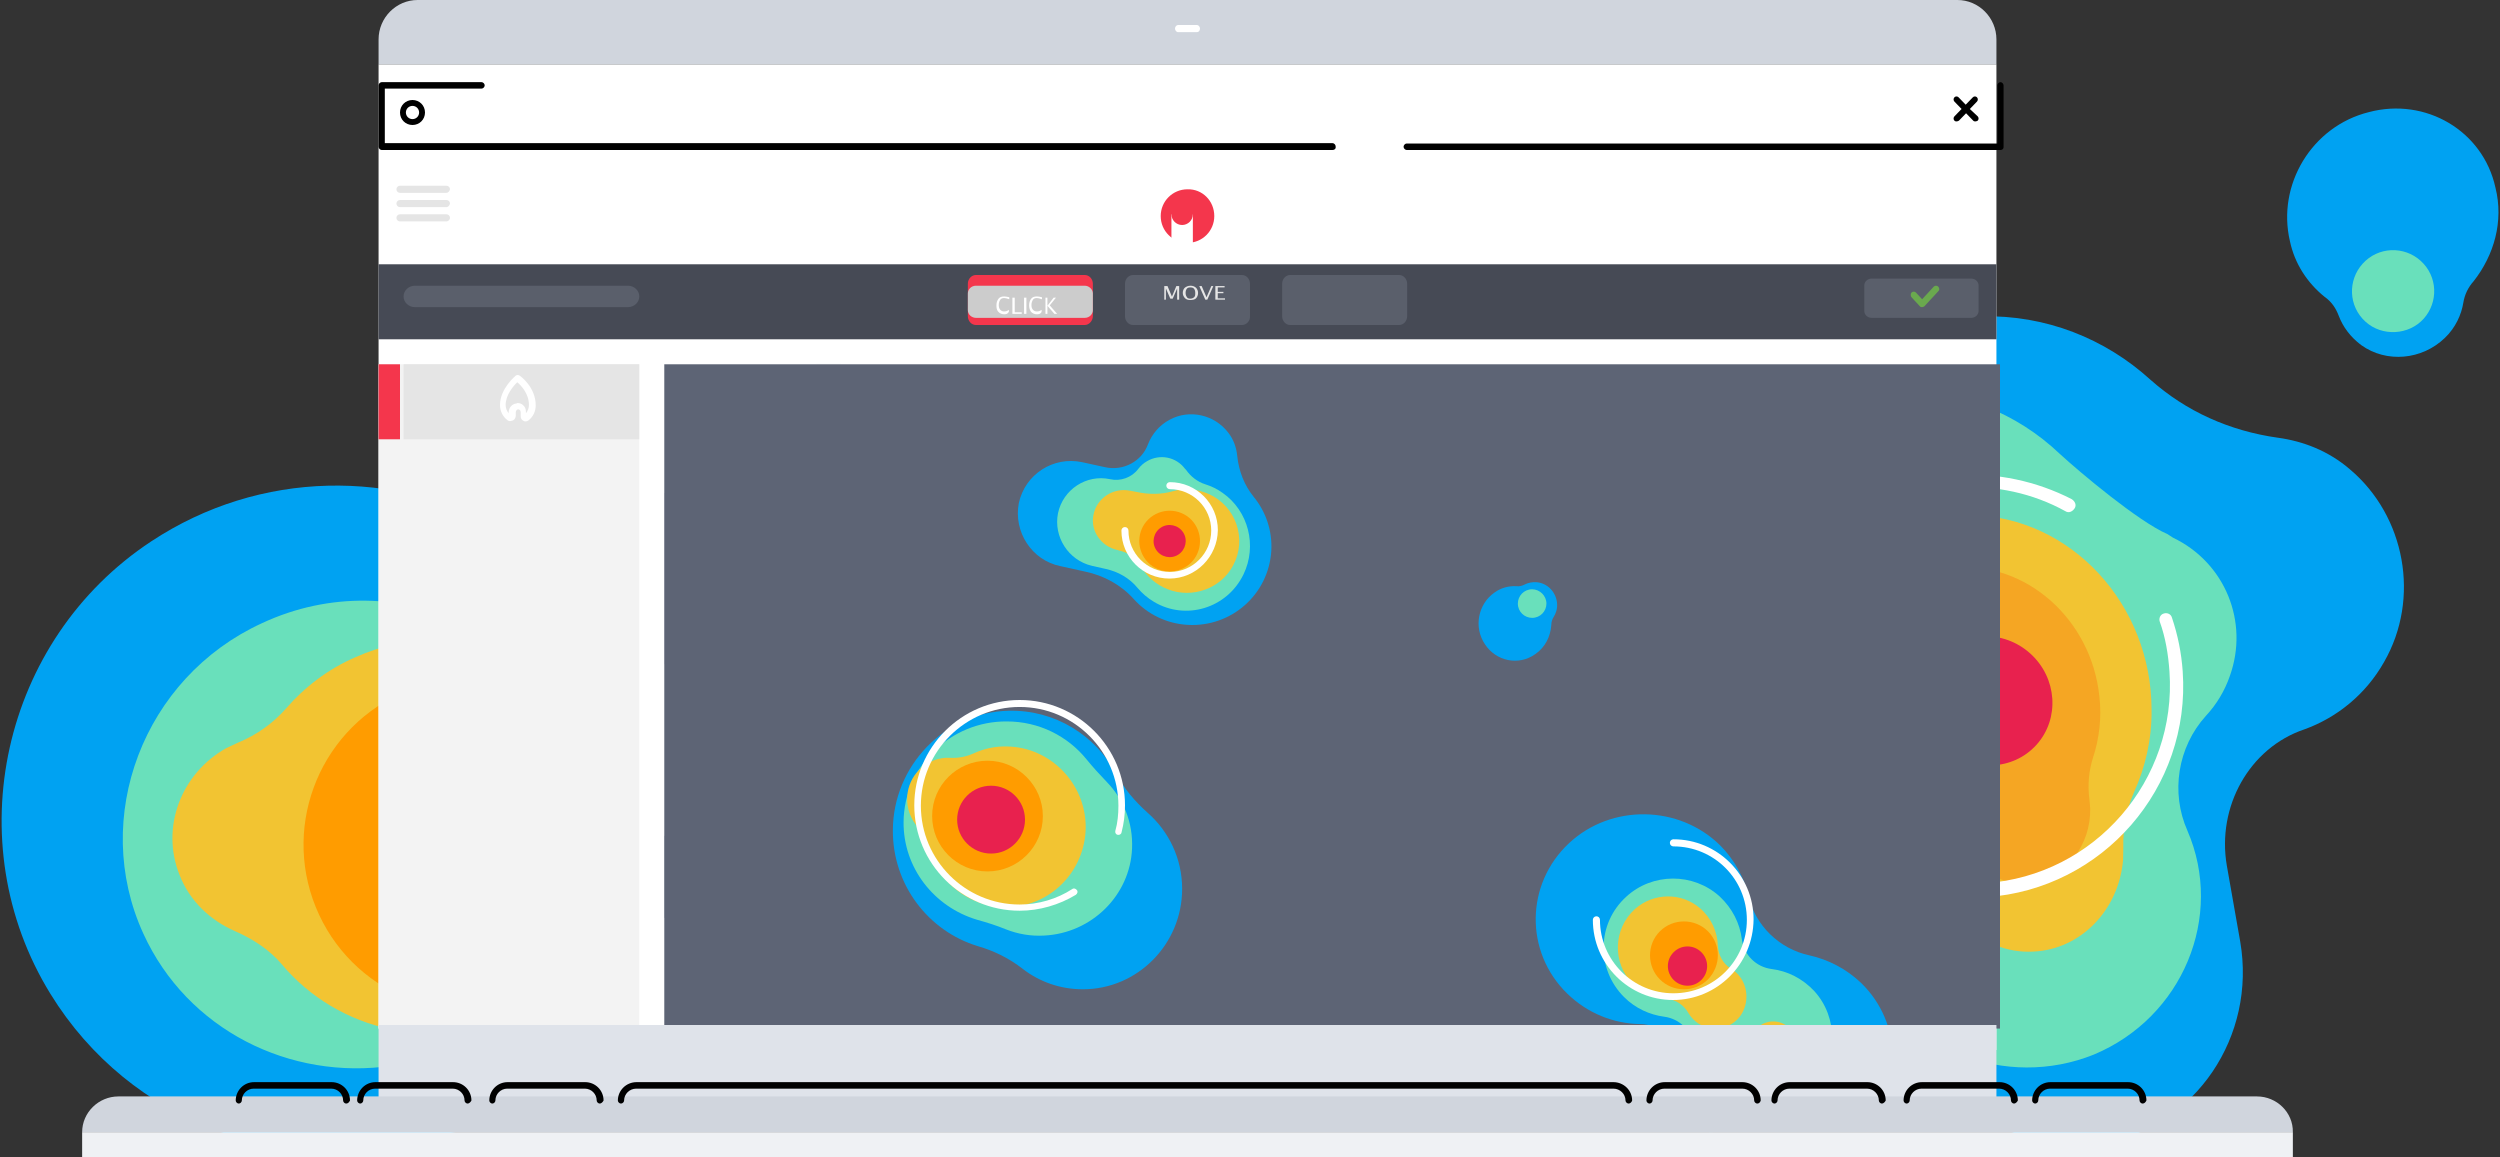 <?xml version="1.0" encoding="UTF-8"?>
<svg width="700px" height="324px" viewBox="0 0 700 324" version="1.1" xmlns="http://www.w3.org/2000/svg" xmlns:xlink="http://www.w3.org/1999/xlink">
    <rect x="0" y="0" width="700" height="324" fill="#333333" stroke="none"/>
    <!-- Generator: Sketch 50.2 (55047) - http://www.bohemiancoding.com/sketch -->
    <title>laptop</title>
    <desc>Created with Sketch.</desc>
    <defs>
        <polygon id="path-1" points="0.325 0.827 17.992 0.827 17.992 1.564 0.325 1.564"></polygon>
        <polygon id="path-3" points="0.649 0.757 30.285 0.757 30.285 4.516 0.649 4.516"></polygon>
        <polygon id="path-5" points="0.205 191.256 373.294 191.256 373.294 0.827 0.205 0.827"></polygon>
    </defs>
    <g id="Page-1" stroke="none" stroke-width="1" fill="none" fill-rule="evenodd">
        <g id="Desktop" transform="translate(-307, -397)">
            <g id="top" transform="translate(-1, 0)">
                <g id="laptop" transform="translate(273, 352)">
                    <g id="Group" transform="translate(0, 124)" fill-rule="nonzero">
                        <path d="M216.043,93.003 C199.845,63.193 167.754,43.117 131.079,44.03 C80.956,45.247 40.308,86.616 40.002,136.502 C39.697,179.087 68.12,214.981 106.935,226.54 C119.771,230.19 131.69,235.97 142.387,244.182 C155.529,254.221 172.033,260 189.76,260 C232.853,260 268,225.019 268,182.129 C268,158.403 257.303,137.414 240.799,123.118 C230.714,114.296 222.156,104.258 216.043,93.003" id="Shape" fill="#00A2F2" transform="translate(154, 152) rotate(-32) translate(-154, -152) "></path>
                        <path d="M188.453,110.396 C192.52,115.375 197.095,120.353 201.67,125.083 C212.346,136.035 218.701,151.22 217.938,167.898 C216.667,198.018 191.757,222.412 161.001,223.906 C152.358,224.404 143.97,222.91 136.345,219.923 C130.244,217.434 123.89,215.442 117.535,213.7 C89.829,205.485 69.748,180.344 70.002,150.722 C70.257,115.126 100.25,85.753 136.853,86.002 C157.696,86.002 176.252,95.461 188.453,110.396 Z" id="Shape" fill="#69E0BB" transform="translate(144, 155) rotate(-25) translate(-144, -155) "></path>
                        <path d="M158.577,103.025 C189.032,103.562 214,128.239 214,158.281 C213.726,188.591 188.758,213 157.754,213 C131.689,213 109.739,195.833 103.429,172.229 C102.057,167.133 99.039,162.304 95.472,158.281 C90.533,152.648 87.515,145.406 88.064,137.359 C88.887,123.143 100.411,111.877 114.952,110.804 L118.519,110.804 C124.281,111.072 129.768,109.999 134.707,107.854 C141.841,104.635 150.072,102.757 158.577,103.025 Z" id="Shape" fill="#F2C432" transform="translate(151, 158) rotate(-25) translate(-151, -158) "></path>
                        <path d="M213,157.5 C213,183.333 192.01,204 166.5,204 C140.667,204 120,183.01 120,157.5 C120,131.667 140.99,111 166.5,111 C192.01,111 213,131.99 213,157.5" id="Shape" fill="#FF9C00" transform="translate(166.5, 157.5) rotate(-25) translate(-166.5, -157.5) "></path>
                        <path d="M201,157.5 C201,173.224 188,186 172,186 C156,186 143,173.224 143,157.5 C143,141.776 156,129 172,129 C188,129 201,141.776 201,157.5" id="Shape" fill="#E8214E" transform="translate(172, 157.5) rotate(-25) translate(-172, -157.5) "></path>
                    </g>
                    <g id="Group-2" transform="translate(629.038, 229.074) scale(1, -1) rotate(-42) translate(-629.038, -229.074) translate(480.538, 54.574)" fill-rule="nonzero">
                        <path d="M74.013,189.657 L96.501,194.476 C113.635,197.918 129.34,206.179 141.12,218.915 C153.256,231.995 170.746,240.601 190.379,241.633 C230,243.699 263.91,214.784 266.409,176.232 C267.479,158.333 261.411,141.466 250.346,128.386 C241.779,118.059 236.782,105.667 235.354,92.243 C234.64,85.014 232.142,77.786 227.144,71.59 C214.651,55.756 191.806,50.592 173.602,60.231 C164.321,65.05 157.539,72.967 153.97,81.916 C148.259,97.062 131.482,105.667 115.062,102.225 L94.002,97.75 C67.588,92.243 41.888,108.421 36.177,133.893 C31.179,159.365 47.956,184.493 74.013,189.657" id="Shape" fill="#00A2F2" transform="translate(150.913, 148.554) rotate(-230) translate(-150.913, -148.554) "></path>
                        <g id="Group-16" transform="translate(92.688, 284.303)">
                            <path d="M63.226,17.261 C62.607,8.352 55.809,1.034 47.157,0.08 C43.449,-0.239 40.05,0.398 36.96,1.989 C35.106,2.943 32.943,3.579 30.471,3.261 C24.291,2.943 18.111,4.534 12.858,8.352 C-0.429,17.579 -4.137,36.352 5.133,50.033 C14.094,63.715 32.325,67.533 45.612,57.987 C53.646,52.579 57.972,43.67 58.59,34.443 C58.59,32.215 59.208,29.988 60.444,28.079 C62.298,25.215 63.535,21.397 63.226,17.261 L56.841,9.349" id="Shape" fill="#00A2F2"></path>
                            <path d="M55.22,17.256 C55.22,23.475 50.245,28.76 43.716,28.76 C37.497,28.76 32.212,23.786 32.212,17.256 C32.212,11.038 37.186,5.752 43.716,5.752 C49.934,5.752 55.22,11.038 55.22,17.256" id="Shape" fill="#69E0BB"></path>
                        </g>
                        <path d="M82.991,169.97 C96.397,173.001 108.547,179.931 117.345,190.757 C122.373,196.82 128.065,202.216 135.361,206.348 C152.822,216.237 199.463,212.283 217.478,174.606 C232.561,142.992 225.935,105.589 197.864,85.668 C191.999,81.337 175.162,67.766 170.134,60.404 C169.715,59.971 169.296,59.538 168.877,59.104 C159.241,46.112 141.645,42.648 127.819,50.876 C124.049,53.041 120.697,56.073 118.183,59.538 C111.061,69.065 98.911,73.396 87.599,70.797 C62.043,65.167 36.486,82.057 31.04,108.474 C26.012,134.458 42.352,160.443 67.908,166.505 L82.991,169.97 Z" id="Shape" fill="#69E0BB" transform="translate(127.74, 128.705) rotate(143) translate(-127.74, -128.705) "></path>
                        <path d="M138.103,78.923 C167.577,79.422 191.741,102.392 191.741,130.354 C191.476,158.567 167.312,181.286 137.306,181.286 C112.08,181.286 90.837,165.308 84.729,143.337 C83.402,138.593 80.481,134.099 77.029,130.354 C72.249,125.111 69.328,118.37 69.859,110.88 C70.656,97.648 81.809,87.162 95.882,86.163 C96.944,86.163 98.272,86.163 99.334,86.163 C104.91,86.413 110.221,85.414 115.001,83.417 C121.905,80.421 129.871,78.673 138.103,78.923 Z" id="Shape" fill="#F2C432" transform="translate(130.769, 130.093) rotate(-229) translate(-130.769, -130.093) "></path>
                        <path d="M135.015,93.872 C156.704,94.237 174.485,111.012 174.485,131.434 C174.29,152.039 156.509,168.632 134.429,168.632 C115.866,168.632 100.235,156.962 95.741,140.916 C94.764,137.452 92.614,134.169 90.074,131.434 C86.557,127.605 84.408,122.682 84.798,117.212 C85.385,107.548 93.591,99.889 103.947,99.16 C104.729,99.16 105.706,99.16 106.487,99.16 C110.591,99.342 114.499,98.613 118.016,97.154 C123.096,94.966 128.958,93.69 135.015,93.872 Z" id="Shape" fill="#F5A623" transform="translate(129.619, 131.243) rotate(-223) translate(-129.619, -131.243) "></path>
                        <path d="M147.169,140.375 C147.169,150.213 138.917,158.207 128.762,158.207 C118.607,158.207 110.355,150.213 110.355,140.375 C110.355,130.537 118.607,122.544 128.762,122.544 C138.917,122.544 147.169,130.537 147.169,140.375 Z" id="Shape" fill="#E8214E"></path>
                        <path d="M122.714,199.659 C90.059,199.659 63.5,173.1 63.5,140.445 C63.5,107.79 90.059,81.231 122.714,81.231 C155.369,81.231 181.928,107.79 181.928,140.445 C181.928,145.67 181.275,150.677 179.969,155.684 C179.751,156.772 178.663,157.208 177.792,156.99 C176.704,156.772 176.268,155.684 176.486,154.813 C177.792,150.241 178.228,145.452 178.228,140.663 C178.228,110.185 153.41,85.149 122.714,85.149 C92.236,85.149 67.201,109.967 67.201,140.663 C67.201,171.141 92.018,196.176 122.714,196.176 C133.164,196.176 143.613,193.128 152.321,187.468 C153.192,186.815 154.281,187.25 154.934,188.121 C155.587,188.992 155.151,190.08 154.281,190.734 C144.919,196.394 133.817,199.659 122.714,199.659 Z" id="Shape" fill="#FFFFFF" transform="translate(122.714, 140.445) rotate(46) translate(-122.714, -140.445) "></path>
                    </g>
                    <g id="Group-19" transform="translate(58, 45)">
                        <polygon id="Shape" fill="#FFFFFF" fill-rule="nonzero" points="83 288 536 288 536 18 83 18"></polygon>
                        <polygon id="Shape" fill="#464A55" fill-rule="nonzero" points="83 95 536 95 536 74 83 74"></polygon>
                        <polygon id="Shape" fill="#F3F3F3" fill-rule="nonzero" points="83 288 156 288 156 102 83 102"></polygon>
                        <polygon id="Shape" fill="#E5E5E5" fill-rule="nonzero" points="90 123 156 123 156 102 90 102"></polygon>
                        <polygon id="Shape" fill="#F4364C" fill-rule="nonzero" points="83 123 89 123 89 102 83 102"></polygon>
                        <path d="M350.109,42 L83.874,42 C83.437,42 83,41.548 83,41.095 L83,23.905 C83,23.452 83.437,23 83.874,23 L111.841,23 C112.278,23 112.715,23.452 112.715,23.905 C112.715,24.357 112.278,24.81 111.841,24.81 L84.748,24.81 L84.748,40.077 L350.109,40.077 C350.546,40.077 350.983,40.53 350.983,40.982 C351.092,41.661 350.655,42 350.109,42 Z" id="Shape" fill="#000000" fill-rule="nonzero"></path>
                        <path d="M537.126,42 L370.874,42 C370.437,42 370,41.545 370,41.09 C370,40.635 370.437,40.18 370.874,40.18 L536.251,40.18 L536.251,23.91 C536.251,23.455 536.688,23 537.126,23 C537.563,23 538,23.455 538,23.91 L538,41.204 C538,41.659 537.672,42 537.126,42 Z" id="Shape" fill="#000000" fill-rule="nonzero"></path>
                        <path d="M528.553,30.514 L530.553,28.444 C530.868,28.117 530.868,27.572 530.553,27.245 C530.237,26.918 529.711,26.918 529.395,27.245 L527.395,29.315 L525.395,27.245 C525.079,26.918 524.553,26.918 524.237,27.245 C523.921,27.572 523.921,28.117 524.237,28.444 L526.237,30.514 L524.237,32.584 C523.921,32.911 523.921,33.455 524.237,33.782 C524.447,34 524.658,34 524.868,34 C525.079,34 525.289,33.891 525.5,33.782 L527.5,31.712 L529.5,33.782 C529.711,34 529.921,34 530.132,34 C530.342,34 530.553,33.891 530.763,33.782 C531.079,33.455 531.079,32.911 530.763,32.584 L528.553,30.514 Z" id="Shape" fill="#000000" fill-rule="nonzero"></path>
                        <path d="M92.5,35 C90.544,35 89,33.456 89,31.5 C89,29.544 90.544,28 92.5,28 C94.456,28 96,29.544 96,31.5 C96,33.456 94.456,35 92.5,35 Z M92.5,29.647 C91.471,29.647 90.647,30.471 90.647,31.5 C90.647,32.529 91.471,33.353 92.5,33.353 C93.529,33.353 94.353,32.529 94.353,31.5 C94.353,30.471 93.529,29.647 92.5,29.647 Z" id="Shape" fill="#000000" fill-rule="nonzero"></path>
                        <g id="Group" transform="translate(163, 102)">
                            <polygon id="Fill-1" fill="#DFE3EA" points="0 155 373 155 373 132 0 132"></polygon>
                            <polygon id="Fill-2" fill="#D0D5DD" points="0 155 186 155 186 132 0 132"></polygon>
                            <polygon id="Fill-3" fill="#DFE3EA" points="0 84 186 84 186 36 0 36"></polygon>
                            <polygon id="Fill-4" fill="#FFFFFF" points="0 36 93 36 93 1 0 1"></polygon>
                            <polygon id="Fill-5" fill="#EFF1F4" points="93 36 187 36 187 1 93 1"></polygon>
                            <polygon id="Fill-6" fill="#FFFFFF" points="186 36 280 36 280 1 186 1"></polygon>
                            <polygon id="Fill-7" fill="#FFFFFF" points="0 132 186 132 186 84 0 84"></polygon>
                            <polygon id="Fill-8" fill="#DFE3EA" points="280 36 373 36 373 1 280 1"></polygon>
                            <polygon id="Fill-9" fill="#FFFFFF" points="0 192 93 192 93 156 0 156"></polygon>
                            <polygon id="Fill-10" fill="#EFF1F4" points="93 192 187 192 187 156 93 156"></polygon>
                            <polygon id="Fill-11" fill="#FFFFFF" points="186 192 280 192 280 156 186 156"></polygon>
                            <polygon id="Fill-12" fill="#EFF1F4" points="280 192 373 192 373 156 280 156"></polygon>
                            <polygon id="Fill-13" fill="#EFF1F4" points="186 132 372 132 372 36 186 36"></polygon>
                            <g id="Group-47">
                                <path d="M146.948,67.871 L31.463,67.871 C27.088,67.871 23.542,64.247 23.542,59.777 C23.542,55.306 27.088,51.68 31.463,51.68 L146.948,51.68 C151.322,51.68 154.868,55.306 154.868,59.777 C154.868,64.247 151.322,67.871 146.948,67.871" id="Fill-14" fill="#FFFFFF"></path>
                                <path d="M152.003,59.692 C152.003,62.877 149.477,65.458 146.361,65.458 C143.245,65.458 140.72,62.877 140.72,59.692 C140.72,56.507 143.245,53.926 146.361,53.926 C149.477,53.926 152.003,56.507 152.003,59.692 Z" id="Stroke-16" stroke="#D0D5DD" stroke-width="4.547" stroke-linecap="round" stroke-linejoin="round"></path>
                                <path d="M150.001,64.156 L154.004,68.248" id="Stroke-18" stroke="#D0D5DD" stroke-width="4.547" stroke-linecap="round" stroke-linejoin="round"></path>
                                <path d="M234.48,64.199 L287.484,64.199" id="Stroke-20" stroke="#D0D5DD" stroke-width="4" stroke-linecap="round" stroke-linejoin="round"></path>
                                <path d="M234.48,71.532 L308.046,71.532" id="Stroke-22" stroke="#D0D5DD" stroke-width="4" stroke-linecap="round" stroke-linejoin="round"></path>
                                <polygon id="Stroke-24" stroke="#FFFFFF" stroke-width="4" stroke-linecap="round" stroke-linejoin="round" points="333.937 57.057 227.168 57.057 227.168 77.74 227.168 78.674 227.168 83.033 233.566 78.674 333.937 78.674"></polygon>
                                <path d="M326.626,95.335 L285.808,95.335" id="Stroke-26" stroke="#D0D5DD" stroke-width="4" stroke-linecap="round" stroke-linejoin="round"></path>
                                <path d="M326.626,102.667 L266.133,102.667" id="Stroke-28" stroke="#D0D5DD" stroke-width="4" stroke-linecap="round" stroke-linejoin="round"></path>
                                <polygon id="Stroke-30" stroke="#FFFFFF" stroke-width="4" stroke-linecap="round" stroke-linejoin="round" points="227.168 88.193 333.938 88.193 333.938 108.875 333.938 109.809 333.938 114.168 327.54 109.809 227.168 109.809"></polygon>
                                <g id="Group-34" transform="translate(36.885, 0)">
                                    <mask id="mask-2" fill="white">
                                        <use xlink:href="#path-1"></use>
                                    </mask>
                                    <g id="Clip-33"></g>
                                    <path d="M17.992,-16.791 C17.992,-11.805 9.159,1.564 9.159,1.564 C9.159,1.564 0.325,-11.805 0.325,-16.791 C0.325,-21.777 4.28,-25.82 9.159,-25.82 C14.038,-25.82 17.992,-21.777 17.992,-16.791 Z" id="Stroke-32" stroke="#DFE3EA" stroke-width="4" stroke-linecap="round" stroke-linejoin="round" mask="url(#mask-2)"></path>
                                </g>
                                <g id="Group-37" transform="translate(124.381, 186.74)">
                                    <mask id="mask-4" fill="white">
                                        <use xlink:href="#path-3"></use>
                                    </mask>
                                    <g id="Clip-36"></g>
                                    <polygon id="Stroke-35" stroke="#FFFFFF" stroke-width="4" stroke-linecap="round" stroke-linejoin="round" mask="url(#mask-4)" points="15.467 0.757 0.649 16.296 4.741 16.296 4.741 32.374 11.597 32.374 11.597 19.816 19.058 19.816 19.058 32.374 26.192 32.374 26.192 16.296 30.285 16.296"></polygon>
                                </g>
                                <mask id="mask-6" fill="white">
                                    <use xlink:href="#path-5"></use>
                                </mask>
                                <g id="Clip-39"></g>
                                <polygon id="Fill-38" fill="#D0D5DD" mask="url(#mask-6)" points="280.553 155.382 303.745 155.382 303.745 131.68 280.553 131.68"></polygon>
                                <path d="M286.048,138.913 L298.25,138.913" id="Stroke-40" stroke="#EFF1F4" stroke-width="4.547" stroke-linecap="round" stroke-linejoin="round" mask="url(#mask-6)"></path>
                                <path d="M286.048,143.532 L298.25,143.532" id="Stroke-41" stroke="#EFF1F4" stroke-width="4.547" stroke-linecap="round" stroke-linejoin="round" mask="url(#mask-6)"></path>
                                <path d="M286.048,148.15 L298.25,148.15" id="Stroke-42" stroke="#EFF1F4" stroke-width="4.547" stroke-linecap="round" stroke-linejoin="round" mask="url(#mask-6)"></path>
                                <path d="M301.675,190.851 L353.233,190.851" id="Stroke-43" stroke="#D0D5DD" stroke-width="4.547" stroke-linecap="round" stroke-linejoin="round" mask="url(#mask-6)"></path>
                                <path d="M87.133,143.532 C87.133,144.944 86.012,146.089 84.63,146.089 C83.248,146.089 82.128,144.944 82.128,143.532 C82.128,142.119 83.248,140.973 84.63,140.973 C86.012,140.973 87.133,142.119 87.133,143.532" id="Fill-44" fill="#DFE3EA" mask="url(#mask-6)"></path>
                                <path d="M95.449,143.532 C95.449,144.944 94.328,146.089 92.946,146.089 C91.564,146.089 90.443,144.944 90.443,143.532 C90.443,142.119 91.564,140.973 92.946,140.973 C94.328,140.973 95.449,142.119 95.449,143.532" id="Fill-45" fill="#DFE3EA" mask="url(#mask-6)"></path>
                                <path d="M103.764,143.532 C103.764,144.944 102.644,146.089 101.262,146.089 C99.879,146.089 98.759,144.944 98.759,143.532 C98.759,142.119 99.879,140.973 101.262,140.973 C102.644,140.973 103.764,142.119 103.764,143.532" id="Fill-46" fill="#DFE3EA" mask="url(#mask-6)"></path>
                            </g>
                        </g>
                        <path d="M333,145.5 C333,152.914 326.914,159 319.5,159 C312.086,159 306,152.914 306,145.5 C306,138.086 312.086,132 319.5,132 C326.914,132 333,137.975 333,145.5" id="Shape" fill="#FFFFFF" fill-rule="nonzero"></path>
                        <polygon id="Shape" fill="#5D6475" fill-rule="nonzero" style="mix-blend-mode: multiply;" points="163 102 537 102 537 288 163 288"></polygon>
                        <path d="M412.984,169.002 C412.769,165.904 410.405,163.36 407.397,163.028 C406.107,162.917 404.926,163.138 403.851,163.691 C403.206,164.023 402.454,164.245 401.595,164.134 C399.446,164.023 397.297,164.576 395.471,165.904 C390.851,169.112 389.562,175.639 392.785,180.397 C395.901,185.154 402.239,186.481 406.859,183.162 C409.653,181.282 411.157,178.184 411.372,174.976 C411.372,174.201 411.587,173.427 412.017,172.763 C412.661,171.767 413.091,170.44 412.984,169.002" id="Shape" fill="#00A2F2" fill-rule="nonzero"></path>
                        <path d="M410,169 C410,171.162 408.27,173 406,173 C403.838,173 402,171.27 402,169 C402,166.838 403.73,165 406,165 C408.162,165 410,166.838 410,169" id="Shape" fill="#69E0BB" fill-rule="nonzero"></path>
                        <path d="M152.81,86 L93.19,86 C91.43,86 90,84.655 90,83 C90,81.345 91.43,80 93.19,80 L152.81,80 C154.57,80 156,81.345 156,83 C156,84.655 154.57,86 152.81,86" id="Shape" fill="#5A5F6B" fill-rule="nonzero"></path>
                        <path d="M528.925,89 L501.075,89 C499.874,89 499,88.083 499,87.065 L499,79.935 C499,78.815 499.983,78 501.075,78 L528.925,78 C530.126,78 531,78.917 531,79.935 L531,87.065 C531,88.083 530.126,89 528.925,89" id="Shape" fill="#5A5F6B" fill-rule="nonzero"></path>
                        <path d="M519.693,80.249 C519.387,79.917 518.773,79.917 518.466,80.249 L515.195,83.788 L513.457,81.908 C513.15,81.576 512.537,81.576 512.23,81.908 C511.923,82.24 511.923,82.903 512.23,83.235 L514.581,85.779 C514.786,86 514.99,86 515.195,86 C515.399,86 515.604,85.889 515.808,85.779 L519.693,81.576 C520.102,81.244 520.102,80.691 519.693,80.249 Z" id="Shape" fill="#6AA94E" fill-rule="nonzero"></path>
                        <path d="M289.542,216.696 C283.787,205.931 272.386,198.681 259.357,199.011 C241.55,199.45 227.109,214.389 227.001,232.403 C226.892,247.782 236.99,260.743 250.779,264.917 C255.34,266.235 259.574,268.322 263.374,271.288 C268.043,274.913 273.907,277 280.204,277 C295.514,277 308,264.368 308,248.88 C308,240.312 304.2,232.733 298.337,227.57 C294.753,224.385 291.713,220.76 289.542,216.696" id="Shape" fill="#00A2F2" fill-rule="nonzero"></path>
                        <path d="M281.223,212.607 C275.947,206.113 267.923,202.001 258.909,202.001 C243.081,201.892 230.111,214.663 230.001,230.14 C229.891,243.019 238.575,253.95 250.556,257.522 C253.304,258.279 256.052,259.145 258.69,260.227 C261.987,261.526 265.614,262.175 269.352,261.959 C282.652,261.31 293.424,250.703 293.973,237.608 C294.303,230.356 291.555,223.755 286.939,218.992 C284.96,216.936 282.982,214.772 281.223,212.607" id="Shape" fill="#69E0BB" fill-rule="nonzero"></path>
                        <path d="M259.007,209.01 C255.632,208.901 252.365,209.669 249.535,210.986 C247.575,211.863 245.397,212.302 243.111,212.193 C242.675,212.193 242.131,212.193 241.695,212.193 C235.925,212.631 231.352,217.24 231.025,223.056 C230.808,226.348 232.005,229.311 233.965,231.615 C235.381,233.261 236.578,235.236 237.123,237.321 C239.627,246.977 248.337,254 258.68,254 C270.983,254 280.891,244.014 281,231.615 C281,219.325 271.092,209.23 259.007,209.01" id="Shape" fill="#F2C432" fill-rule="nonzero"></path>
                        <path d="M269,228.5 C269,237.111 262.003,244 253.5,244 C244.889,244 238,237.003 238,228.5 C238,219.889 244.997,213 253.5,213 C262.003,213 269,219.997 269,228.5" id="Shape" fill="#FF9C00" fill-rule="nonzero"></path>
                        <path d="M264,229.5 C264,234.741 259.741,239 254.5,239 C249.259,239 245,234.741 245,229.5 C245,224.259 249.259,220 254.5,220 C259.741,220 264,224.259 264,229.5" id="Shape" fill="#E8214E" fill-rule="nonzero"></path>
                        <path d="M262.5,255 C246.232,255 233,241.768 233,225.5 C233,209.232 246.232,196 262.5,196 C278.768,196 292,209.232 292,225.5 C292,228.103 291.675,230.597 291.024,233.092 C290.915,233.634 290.373,233.851 289.939,233.743 C289.397,233.634 289.18,233.092 289.289,232.658 C289.939,230.381 290.156,227.994 290.156,225.608 C290.156,210.425 277.792,197.952 262.5,197.952 C247.316,197.952 234.844,210.316 234.844,225.608 C234.844,240.792 247.208,253.265 262.5,253.265 C267.706,253.265 272.912,251.746 277.25,248.926 C277.684,248.601 278.226,248.818 278.551,249.252 C278.877,249.686 278.66,250.228 278.226,250.553 C273.562,253.373 268.031,255 262.5,255 Z" id="Shape" fill="#FFFFFF" fill-rule="nonzero"></path>
                        <path d="M317,60.501 C317,64.654 313.654,68 309.5,68 C305.346,68 302,64.654 302,60.501 C302,56.348 305.346,53.003 309.5,53.003 C313.654,52.888 317,56.233 317,60.501" id="Shape" fill="#F4364C" fill-rule="nonzero"></path>
                        <polygon id="Shape" fill="#FFFFFF" fill-rule="nonzero" points="305 70 311 70 311 60 305 60"></polygon>
                        <path d="M311,60.003 C311,61.701 309.6,63 308,63 C306.3,63 305,61.601 305,60.003 C305,58.304 306.4,57.005 308,57.005 C309.7,56.905 311,58.304 311,60.003" id="Shape" fill="#F4364C" fill-rule="nonzero"></path>
                        <path d="M525.063,0 L93.937,0 C87.922,0 83,4.969 83,11.043 L83,18 L536,18 L536,11.043 C536,4.969 531.078,0 525.063,0" id="Shape" fill="#D0D5DD" fill-rule="nonzero"></path>
                        <path d="M312.164,9 L306.836,9 C306.418,9 306,8.5 306,8 C306,7.5 306.418,7 306.836,7 L312.164,7 C312.582,7 313,7.5 313,8 C313,8.625 312.582,9 312.164,9 Z" id="Shape" fill="#FFFFFF" fill-rule="nonzero"></path>
                        <path d="M102,54 L89,54 C88.444,54 88,53.556 88,53 C88,52.444 88.444,52 89,52 L102,52 C102.556,52 103,52.444 103,53 C102.889,53.556 102.444,54 102,54 Z" id="Shape" fill="#E5E5E5" fill-rule="nonzero"></path>
                        <path d="M102,58 L89,58 C88.444,58 88,57.556 88,57 C88,56.444 88.444,56 89,56 L102,56 C102.556,56 103,56.444 103,57 C102.889,57.556 102.444,58 102,58 Z" id="Shape" fill="#E5E5E5" fill-rule="nonzero"></path>
                        <path d="M102,62 L89,62 C88.444,62 88,61.556 88,61 C88,60.444 88.444,60 89,60 L102,60 C102.556,60 103,60.444 103,61 C103,61.556 102.444,62 102,62 Z" id="Shape" fill="#E5E5E5" fill-rule="nonzero"></path>
                        <path d="M483.62,267.497 C475.185,265.679 468.502,259.157 466.53,250.818 C465.325,245.685 462.696,240.767 458.642,236.704 C447.139,225.371 428.187,225.05 416.355,236.063 C404.085,247.503 403.866,266.535 415.808,278.189 C421.504,283.748 428.844,286.635 436.294,286.742 C442.1,286.849 446.592,291.34 446.811,297.006 C447.03,304.277 449.988,311.44 455.575,317 C470.111,316.465 478,317 498.739,316.465 C510.022,304.918 509.694,286.421 498.081,275.195 C493.918,271.239 488.879,268.673 483.62,267.497 Z" id="Shape" fill="#00A2F2" fill-rule="nonzero"></path>
                        <path d="M485.008,277.509 C481.698,273.979 477.507,271.883 473.094,271.331 C468.681,270.78 465.262,267.36 464.71,262.947 C464.159,258.535 462.063,254.343 458.532,251.033 C451.141,244.304 439.669,244.304 432.278,251.144 C424.114,258.645 423.894,271.331 431.726,279.164 C434.925,282.363 438.896,284.128 442.978,284.68 C447.28,285.231 450.81,288.651 451.362,293.064 C451.914,297.146 453.679,301.227 456.878,304.316 C464.6,312.038 477.396,311.928 484.898,303.765 C491.627,296.373 491.737,284.9 485.008,277.509" id="Shape" fill="#69E0BB" fill-rule="nonzero"></path>
                        <path d="M464.07,273.339 C463.432,272.463 462.58,271.807 461.728,271.259 C459.493,269.946 458.109,267.429 458.003,264.803 C457.896,260.973 456.193,257.033 452.999,254.298 C447.783,249.811 440.012,249.92 434.796,254.517 C428.622,260.098 428.409,269.618 434.157,275.527 C436.712,278.154 440.119,279.576 443.525,279.686 C446.186,279.795 448.528,281.436 449.806,283.735 C450.125,284.282 450.551,284.829 451.083,285.376 C454.703,289.097 460.877,288.878 464.177,284.61 C466.625,281.327 466.625,276.622 464.07,273.339" id="Shape" fill="#F2C432" fill-rule="nonzero"></path>
                        <path d="M455.231,274.231 C451.54,277.923 445.46,277.923 441.769,274.231 C438.077,270.54 438.077,264.46 441.769,260.769 C445.46,257.077 451.54,257.077 455.231,260.769 C458.923,264.46 458.923,270.431 455.231,274.231" id="Shape" fill="#FF9C00" fill-rule="nonzero"></path>
                        <path d="M453.382,274.382 C451.225,276.539 447.775,276.539 445.618,274.382 C443.461,272.225 443.461,268.775 445.618,266.618 C447.775,264.461 451.225,264.461 453.382,266.618 C455.539,268.775 455.539,272.225 453.382,274.382" id="Shape" fill="#E8214E" fill-rule="nonzero"></path>
                        <path d="M478.091,297.091 C475.547,299.636 471.453,299.636 468.909,297.091 C466.364,294.547 466.364,290.453 468.909,287.909 C471.453,285.364 475.547,285.364 478.091,287.909 C480.636,290.453 480.636,294.547 478.091,297.091" id="Shape" fill="#F2C432" fill-rule="nonzero"></path>
                        <path d="M273.888,158.512 L280.793,160.038 C286.054,161.128 290.876,163.743 294.493,167.775 C298.219,171.916 303.59,174.64 309.618,174.967 C321.783,175.621 332.196,166.467 332.963,154.262 C333.292,148.596 331.428,143.256 328.031,139.115 C325.4,135.846 323.866,131.923 323.427,127.673 C323.208,125.385 322.441,123.096 320.907,121.135 C317.071,116.122 310.056,114.487 304.467,117.539 C301.617,119.064 299.534,121.571 298.438,124.404 C296.685,129.199 291.534,131.923 286.492,130.833 L280.026,129.417 C271.915,127.673 264.024,132.795 262.27,140.859 C260.736,148.923 265.887,156.878 273.888,158.512" id="Shape" fill="#00A2F2" fill-rule="nonzero"></path>
                        <polygon id="Shape" fill="#DFE3EA" fill-rule="nonzero" points="83 310 536 310 536 287 83 287"></polygon>
                        <path d="M608.94,307 L10.165,307 C4.591,307 0,311.516 0,317 L618.998,317 C619.106,311.516 614.515,307 608.94,307" id="Shape" fill="#D0D5DD" fill-rule="nonzero"></path>
                        <path d="M73.93,309 C73.502,309 73.074,308.571 73.074,308.143 C73.074,306.321 71.575,304.821 69.756,304.821 L48.03,304.821 C46.211,304.821 44.712,306.321 44.712,308.143 C44.712,308.571 44.284,309 43.856,309 C43.428,309 43,308.571 43,308.143 C43,305.357 45.247,303 48.137,303 L69.863,303 C72.645,303 75,305.25 75,308.143 C74.786,308.571 74.465,309 73.93,309 Z" id="Shape" fill="#000000" fill-rule="nonzero"></path>
                        <path d="M107.93,309 C107.502,309 107.074,308.571 107.074,308.143 C107.074,306.321 105.575,304.821 103.756,304.821 L82.03,304.821 C80.211,304.821 78.712,306.321 78.712,308.143 C78.712,308.571 78.284,309 77.856,309 C77.428,309 77,308.571 77,308.143 C77,305.357 79.247,303 82.137,303 L103.863,303 C106.645,303 109,305.25 109,308.143 C108.786,308.571 108.358,309 107.93,309 Z" id="Shape" fill="#000000" fill-rule="nonzero"></path>
                        <path d="M144.93,309 C144.502,309 144.074,308.571 144.074,308.143 C144.074,306.321 142.575,304.821 140.756,304.821 L119.03,304.821 C117.211,304.821 115.712,306.321 115.712,308.143 C115.712,308.571 115.284,309 114.856,309 C114.428,309 114,308.571 114,308.143 C114,305.357 116.247,303 119.137,303 L140.863,303 C143.645,303 146,305.25 146,308.143 C145.786,308.571 145.358,309 144.93,309 Z" id="Shape" fill="#000000" fill-rule="nonzero"></path>
                        <path d="M433.016,309 C432.579,309 432.142,308.571 432.142,308.143 C432.142,306.321 430.611,304.821 428.753,304.821 L155.138,304.821 C153.279,304.821 151.749,306.321 151.749,308.143 C151.749,308.571 151.312,309 150.875,309 C150.437,309 150,308.571 150,308.143 C150,305.357 152.296,303 155.247,303 L428.753,303 C431.595,303 434,305.25 434,308.143 C433.891,308.571 433.453,309 433.016,309 Z" id="Shape" fill="#000000" fill-rule="nonzero"></path>
                        <path d="M469.034,309 C468.604,309 468.174,308.571 468.174,308.143 C468.174,306.321 466.671,304.821 464.846,304.821 L443.047,304.821 C441.221,304.821 439.718,306.321 439.718,308.143 C439.718,308.571 439.289,309 438.859,309 C438.43,309 438,308.571 438,308.143 C438,305.357 440.255,303 443.154,303 L464.846,303 C467.638,303 470,305.25 470,308.143 C469.893,308.571 469.57,309 469.034,309 Z" id="Shape" fill="#000000" fill-rule="nonzero"></path>
                        <path d="M503.93,309 C503.502,309 503.074,308.571 503.074,308.143 C503.074,306.321 501.575,304.821 499.756,304.821 L478.03,304.821 C476.211,304.821 474.712,306.321 474.712,308.143 C474.712,308.571 474.284,309 473.856,309 C473.428,309 473,308.571 473,308.143 C473,305.357 475.247,303 478.137,303 L499.863,303 C502.645,303 505,305.25 505,308.143 C504.786,308.571 504.358,309 503.93,309 Z" id="Shape" fill="#000000" fill-rule="nonzero"></path>
                        <path d="M540.93,309 C540.502,309 540.074,308.571 540.074,308.143 C540.074,306.321 538.575,304.821 536.756,304.821 L515.03,304.821 C513.211,304.821 511.712,306.321 511.712,308.143 C511.712,308.571 511.284,309 510.856,309 C510.428,309 510,308.571 510,308.143 C510,305.357 512.247,303 515.137,303 L536.863,303 C539.645,303 542,305.25 542,308.143 C541.786,308.571 541.358,309 540.93,309 Z" id="Shape" fill="#000000" fill-rule="nonzero"></path>
                        <path d="M576.93,309 C576.502,309 576.074,308.571 576.074,308.143 C576.074,306.321 574.575,304.821 572.756,304.821 L551.03,304.821 C549.211,304.821 547.712,306.321 547.712,308.143 C547.712,308.571 547.284,309 546.856,309 C546.428,309 546,308.571 546,308.143 C546,305.357 548.247,303 551.137,303 L572.863,303 C575.645,303 578,305.25 578,308.143 C577.786,308.571 577.465,309 576.93,309 Z" id="Shape" fill="#000000" fill-rule="nonzero"></path>
                        <path d="M282.736,158.427 L286.623,159.305 C290.079,160.073 293.21,161.829 295.478,164.573 C296.774,166.109 298.285,167.426 300.121,168.524 C308.975,173.791 320.529,170.389 325.172,160.842 C329.059,152.83 326.576,143.063 319.341,138.015 C317.83,136.917 316.21,136.149 314.482,135.601 C312.323,134.942 310.379,133.406 309.083,131.54 C308.975,131.43 308.867,131.321 308.759,131.211 C306.276,127.918 301.741,127.041 298.177,129.126 C297.205,129.674 296.342,130.443 295.694,131.321 C293.858,133.735 290.727,134.832 287.811,134.174 C281.225,132.747 274.638,137.027 273.234,143.722 C271.938,150.306 276.149,156.891 282.736,158.427" id="Shape" fill="#69E0BB" fill-rule="nonzero"></path>
                        <path d="M289.941,154.021 L290.269,154.129 C292.898,154.672 295.198,156.301 296.513,158.582 C298.046,161.405 300.675,163.685 303.961,164.989 C310.862,167.703 318.858,164.771 322.253,158.364 C326.306,150.871 323.02,141.641 315.353,138.275 C312.067,136.863 308.671,136.646 305.495,137.514 C302.209,138.492 298.594,138.492 295.198,137.732 L293.446,137.406 C288.736,136.429 284.026,139.469 283.15,144.247 C282.273,148.7 285.34,153.043 289.941,154.021" id="Shape" fill="#F2C432" fill-rule="nonzero"></path>
                        <path d="M297.356,156.116 C294.828,152.159 295.927,146.884 299.884,144.356 C303.841,141.828 309.116,142.927 311.644,146.884 C314.172,150.841 313.073,156.116 309.116,158.644 C305.159,161.172 299.884,160.073 297.356,156.116" id="Shape" fill="#FF9C00" fill-rule="nonzero"></path>
                        <path d="M300.714,153.937 C299.366,151.863 299.988,149.063 302.063,147.714 C304.137,146.366 306.937,146.988 308.286,149.063 C309.634,151.137 309.012,153.937 306.937,155.286 C304.863,156.634 302.063,156.012 300.714,153.937" id="Shape" fill="#E8214E" fill-rule="nonzero"></path>
                        <path d="M304.445,162 C297.012,162 291,155.988 291,148.555 C291,148.008 291.437,147.571 291.984,147.571 C292.53,147.571 292.968,148.008 292.968,148.555 C292.968,155.004 298.215,160.142 304.555,160.142 C311.004,160.142 316.142,154.895 316.142,148.555 C316.142,142.105 310.895,136.968 304.555,136.968 C304.008,136.968 303.571,136.53 303.571,135.984 C303.571,135.437 304.008,135 304.555,135 C311.988,135 318,141.012 318,148.445 C317.891,155.879 311.879,162 304.445,162 Z" id="Shape" fill="#FFFFFF" fill-rule="nonzero"></path>
                        <path d="M445.445,280 C433.061,280 423,269.939 423,257.555 C423,257.002 423.442,256.56 423.995,256.56 C424.548,256.56 424.99,257.002 424.99,257.555 C424.99,268.833 434.167,278.12 445.555,278.12 C456.943,278.12 466.12,268.943 466.12,257.555 C466.12,246.167 456.943,236.99 445.555,236.99 C445.002,236.99 444.56,236.548 444.56,235.995 C444.56,235.442 445.002,235 445.555,235 C457.939,235 468,245.061 468,257.445 C467.889,269.939 457.828,280 445.445,280 Z" id="Shape" fill="#FFFFFF" fill-rule="nonzero"></path>
                        <path d="M119.842,117.911 C119.526,117.911 119.211,117.801 119,117.581 C117.737,116.592 117,115.054 117,113.406 C117,108.791 121.316,105.275 121.421,105.165 C121.737,104.945 122.158,104.945 122.474,105.165 C122.684,105.275 127,108.351 127,113.516 C127,115.164 126.263,116.702 125,117.691 C124.579,118.021 123.947,118.131 123.526,117.801 C123,117.581 122.789,117.032 122.789,116.482 L122.789,115.384 C122.789,115.164 122.684,114.944 122.579,114.834 C122.474,114.724 122.263,114.614 122.053,114.614 C121.737,114.614 121.421,115.054 121.421,115.384 L121.421,116.373 C121.421,116.922 121.105,117.471 120.684,117.691 C120.263,117.801 120.053,117.911 119.842,117.911 Z M121.947,112.856 C122.579,112.856 123.105,113.076 123.526,113.516 C124.053,113.955 124.263,114.614 124.263,115.384 L124.263,115.713 C124.789,115.054 125.105,114.285 125.105,113.406 C125.105,110.219 122.895,107.912 121.842,107.033 C120.789,108.022 118.579,110.549 118.579,113.406 C118.579,114.285 118.895,115.054 119.421,115.713 L119.421,115.493 C119.421,114.175 120.368,113.076 121.632,112.966 C121.842,112.856 121.842,112.856 121.947,112.856 Z" id="Shape" fill="#FFFFFF" fill-rule="nonzero"></path>
                        <polygon id="Shape" fill="#EFF1F4" fill-rule="nonzero" points="0 324 619 324 619 317 0 317"></polygon>
                        <path d="M280.745,91 L250.255,91 C248.966,91 248,89.833 248,88.55 L248,79.45 C248,78.05 249.074,77 250.255,77 L280.745,77 C282.034,77 283,78.167 283,79.45 L283,88.55 C283,89.833 281.926,91 280.745,91" id="Shape" fill="#F4364C" fill-rule="nonzero"></path>
                        <path d="M280.745,80 L250.255,80 C248.966,80 248,81.023 248,82.148 L248,86.852 C248,88.08 249.074,89 250.255,89 L280.745,89 C282.034,89 283,87.977 283,86.852 L283,82.148 C283,81.023 281.926,80 280.745,80" id="Shape" fill="#CCCCCC" fill-rule="nonzero"></path>
                        <path d="M258.179,88 C257.526,88 256.981,87.773 256.545,87.318 C256.109,86.864 256,86.295 256,85.5 C256,84.705 256.218,84.136 256.545,83.682 C256.872,83.227 257.417,83 258.179,83 C258.615,83 259.051,83.114 259.596,83.227 L259.596,83.795 C258.942,83.568 258.506,83.455 258.179,83.455 C257.744,83.455 257.308,83.568 257.09,83.909 C256.872,84.25 256.654,84.705 256.654,85.386 C256.654,85.955 256.763,86.409 257.09,86.75 C257.417,87.091 257.744,87.205 258.179,87.205 C258.615,87.205 259.051,87.091 259.487,86.75 L259.487,87.318 C259.16,87.886 258.724,88 258.179,88 Z M260.468,87.886 L260.468,83.341 L261.122,83.341 L261.122,87.432 L263.083,87.432 L263.083,87.886 L260.468,87.886 Z M263.737,87.886 L263.737,83.341 L264.391,83.341 L264.391,87.886 L263.737,87.886 Z M267.333,88 C266.679,88 266.135,87.773 265.699,87.318 C265.372,86.864 265.154,86.295 265.154,85.5 C265.154,84.705 265.372,84.136 265.699,83.682 C266.026,83.227 266.571,83 267.333,83 C267.769,83 268.205,83.114 268.75,83.227 L268.75,83.795 C268.096,83.568 267.66,83.455 267.333,83.455 C266.897,83.455 266.462,83.568 266.244,83.909 C266.026,84.25 265.808,84.705 265.808,85.386 C265.808,85.955 265.917,86.409 266.244,86.75 C266.571,87.091 266.897,87.205 267.333,87.205 C267.769,87.205 268.205,87.091 268.641,86.75 L268.641,87.318 C268.423,87.886 267.878,88 267.333,88 Z M269.731,87.886 L269.731,83.341 L270.276,83.341 L270.276,85.614 L272.019,83.341 L272.673,83.341 L270.929,85.5 L273,87.886 L272.237,87.886 L270.276,85.614 L270.276,87.886 L269.731,87.886 Z" id="Shape" fill="#FFFFFF" fill-rule="nonzero"></path>
                        <path d="M324.738,91 L294.254,91 C292.966,91 292,89.833 292,88.55 L292,79.45 C292,78.05 293.073,77 294.254,77 L324.738,77 C326.027,77 326.993,78.167 326.993,79.45 L326.993,88.55 C327.1,89.833 326.027,91 324.738,91" id="Shape" fill="#5A5F6B" fill-rule="nonzero"></path>
                        <path d="M303,83.905 L303,80.095 L303.901,80.095 L305.139,83.048 L306.377,80.095 L307.166,80.095 L307.166,83.905 L306.603,83.905 L306.603,80.762 L305.364,83.619 L304.689,83.619 L303.45,80.762 L303.45,83.905 L303,83.905 Z M310.205,84 C309.53,84 309.079,83.81 308.742,83.429 C308.404,83.048 308.179,82.571 308.179,82 C308.179,81.429 308.404,80.857 308.742,80.571 C309.079,80.286 309.642,80 310.318,80 C310.993,80 311.444,80.19 311.894,80.571 C312.232,80.952 312.457,81.429 312.457,82 C312.457,82.667 312.232,83.143 311.894,83.524 C311.556,83.905 310.881,84 310.205,84 Z M310.205,83.619 C310.656,83.619 310.993,83.524 311.331,83.238 C311.669,82.952 311.669,82.571 311.669,82 C311.669,81.524 311.556,81.143 311.331,80.857 C311.106,80.571 310.768,80.476 310.318,80.476 C309.868,80.476 309.53,80.571 309.305,80.857 C309.079,81.143 308.967,81.524 308.967,82 C308.967,82.476 309.079,82.857 309.305,83.143 C309.417,83.429 309.755,83.619 310.205,83.619 Z M314.483,83.905 L312.795,80.095 L313.47,80.095 L314.821,83.238 L316.172,80.095 L316.735,80.095 L315.046,83.905 L314.483,83.905 Z M317.298,83.905 L317.298,80.095 L319.887,80.095 L319.887,80.476 L317.974,80.476 L317.974,81.714 L319.55,81.714 L319.55,82.095 L317.974,82.095 L317.974,83.524 L320,83.524 L320,83.905 L317.298,83.905 Z" id="Shape" fill="#E5E5E5" fill-rule="nonzero"></path>
                        <path d="M368.745,91 L338.255,91 C336.966,91 336,89.833 336,88.55 L336,79.45 C336,78.05 337.074,77 338.255,77 L368.745,77 C370.034,77 371,78.167 371,79.45 L371,88.55 C371,89.833 370.034,91 368.745,91" id="Shape" fill="#5A5F6B" fill-rule="nonzero"></path>
                    </g>
                </g>
            </g>
        </g>
    </g>
</svg>